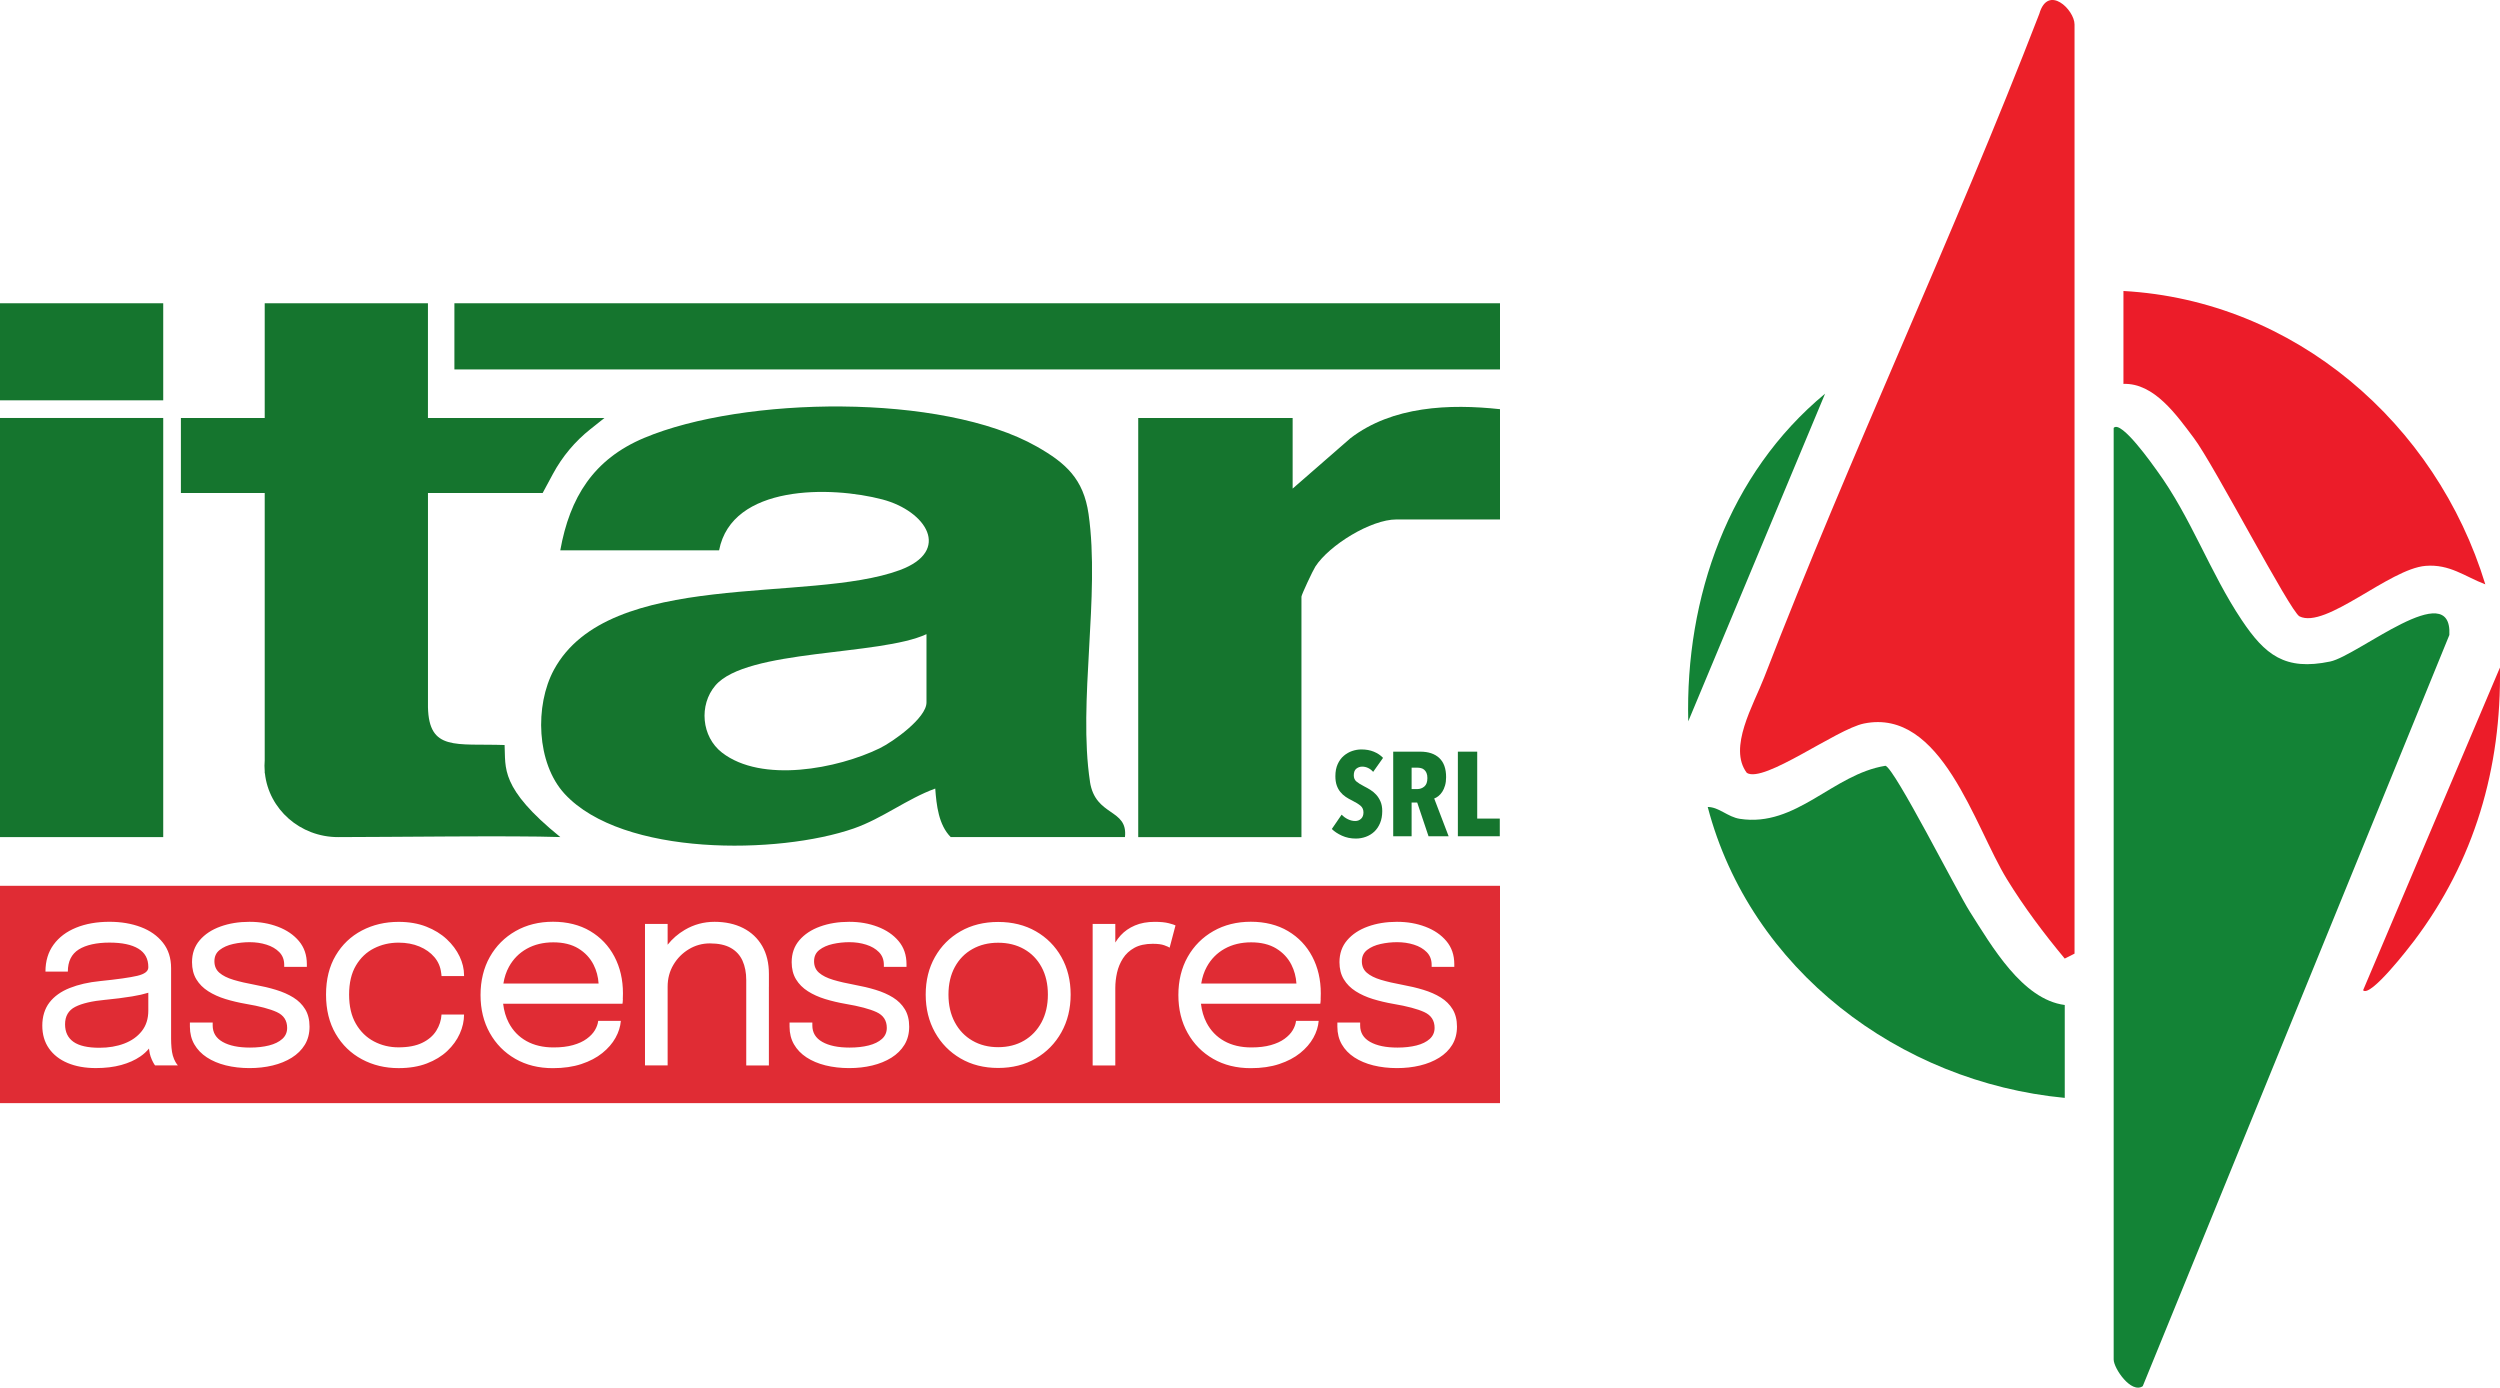 <?xml version="1.0" encoding="UTF-8"?>
<svg id="Capa_2" data-name="Capa 2" xmlns="http://www.w3.org/2000/svg" viewBox="0 0 1060.95 588.9">
  <defs>
    <style>
      .cls-1 {
        fill: #138336;
      }

      .cls-2 {
        fill: #15752e;
      }

      .cls-3 {
        fill: #ec1c29;
      }

      .cls-4 {
        fill: #ec2029;
      }

      .cls-5 {
        fill: #e02c34;
      }
    </style>
  </defs>
  <g id="Capa_1-2" data-name="Capa 1">
    <g>
      <path class="cls-4" d="M880.39,404.7l-4.16,2.1c-8.87-10.68-17.22-21.78-24.5-33.63-13.86-22.55-27.73-72.84-60.71-66.12-11.68,2.38-42.43,25.46-49.7,20.95-8.06-10.64,2.85-28.85,7.35-40.49,36.57-94.71,80.21-186.91,116.78-281.67,3.67-12.69,14.94-1.68,14.94,4.55v394.31Z"/>
      <path class="cls-1" d="M897,181.6c3.13-3.58,16.77,15.94,18.29,18.02,14.55,19.9,22.55,43.36,36.07,63.55,9.86,14.73,18.31,21.58,37.52,17.57,11.79-2.46,51.85-36.29,50.58-11.27l-130.12,318.79c-4.86,3.36-12.34-7.54-12.34-11.31V181.6Z"/>
      <path class="cls-2" d="M636.57,173.64v46.81h-44c-10.74,0-28.39,10.83-34.34,19.96-1.06,1.63-5.92,11.98-5.92,12.81v102.04h-69.27v-177.87h65.53v29.96l24.51-21.36c17.83-13.7,42.09-14.66,63.49-12.34Z"/>
      <rect class="cls-2" x="192.84" y="128.7" width="443.73" height="28.08"/>
      <rect class="cls-2" y="177.38" width="69.27" height="177.87"/>
      <path class="cls-3" d="M901.15,123.49c72.58,4.07,132.73,56.12,153.57,124.5-8.75-3.35-15.09-8.67-25.34-7.85-15.34,1.22-42.4,26.92-53.51,21.44-3.94-1.95-36.31-64.39-44.81-75.65-7.24-9.6-16.84-23.5-29.91-23.01v-39.43Z"/>
      <path class="cls-1" d="M876.24,426.49v39.43c-70.17-6.66-133.46-54.49-151.52-123.46,4.81.03,8.45,4.24,13.64,5.04,23.99,3.7,39.42-18.94,61.8-22.52,3.95,1.17,30.36,53.4,35.79,61.91,9.28,14.56,22.25,37.27,40.29,39.61Z"/>
      <rect class="cls-2" y="128.7" width="69.27" height="41.19"/>
      <path class="cls-1" d="M716.46,306.12c-1.32-52.6,17.09-105.13,58.07-139.05l-58.07,139.05Z"/>
      <path class="cls-3" d="M1002.85,420.25l58.08-136.96c.67,42.67-10.82,82.09-36.48,116.04-1.88,2.48-18.52,24.15-21.6,20.92Z"/>
      <path class="cls-2" d="M462.57,331.72c-5.16-33.78,4.36-78.93-.61-113.6-2.13-14.83-9.62-21.61-21.95-28.6-40.16-22.79-124.55-21.35-166.63-3.68-21.48,9.03-31.56,25.18-35.61,47.71h67.4c5.39-28.07,47.57-27.34,69.33-21.59,18.57,4.91,29.45,21.8,7.39,29.97-38.72,14.33-123.39-.85-146.8,42.29-8.22,15.15-7.45,39.72,4.55,52.7,24.65,26.65,90.85,25.75,122.71,14.65,12.11-4.22,22.56-12.55,34.55-16.92.51,7.05,1.42,15.4,6.56,20.59h73.95c1.34-12.23-12.57-8.54-14.86-23.52ZM393.18,298.14c0,6.54-14.15,16.64-19.89,19.43-17.85,8.67-50.01,14.89-66.89,1.82-8.73-6.76-9.85-20.21-2.82-28.47,13.26-15.56,69.82-12.55,89.6-21.8v29.02Z"/>
      <path class="cls-2" d="M181.61,177.38v-48.68h-69.27v48.68h-35.57v31.83h35.57v113.46c-.06.76-.1,1.53-.1,2.3s.04,1.54.1,2.3v.83l.08.07c1.65,15.22,14.92,27.08,31.05,27.08h0c21.24,0,73.92-.71,94.31-.02-25.82-20.92-23.11-29.36-23.64-39.06-20.73-.69-32.08,2.65-32.52-16.02v-90.94h48.68l4.36-8.1c3.95-7.33,9.34-13.78,15.86-18.96l5.99-4.76h-74.89Z"/>
      <path class="cls-2" d="M582.74,327.57c-.61-.71-1.32-1.26-2.13-1.65-.81-.39-1.66-.58-2.54-.58s-1.73.29-2.46.86c-.73.58-1.09,1.52-1.09,2.84,0,1.12.37,1.99,1.12,2.62.74.63,1.84,1.31,3.3,2.06.82.41,1.68.89,2.58,1.45s1.73,1.24,2.48,2.06c.75.81,1.37,1.79,1.86,2.92s.74,2.48.74,4.04c0,1.93-.31,3.63-.92,5.1s-1.44,2.69-2.47,3.66c-1.04.96-2.24,1.69-3.59,2.18-1.36.49-2.77.74-4.22.74-2.16,0-4.13-.41-5.91-1.22-1.78-.81-3.2-1.76-4.29-2.84l4.16-6.08c.78.81,1.67,1.46,2.69,1.95,1.01.49,2.04.74,3.09.74.98,0,1.81-.32,2.48-.96.68-.64,1.01-1.54,1.01-2.69s-.41-2.12-1.22-2.81c-.81-.69-1.99-1.43-3.55-2.21-.98-.47-1.9-1-2.76-1.57-.86-.57-1.62-1.27-2.28-2.08s-1.18-1.76-1.55-2.84c-.37-1.08-.56-2.37-.56-3.85,0-1.99.33-3.71.99-5.15.66-1.44,1.52-2.61,2.59-3.52,1.07-.91,2.25-1.59,3.55-2.03,1.3-.44,2.61-.66,3.93-.66,1.96,0,3.72.32,5.27.96,1.55.64,2.86,1.51,3.9,2.62l-4.21,5.96Z"/>
      <path class="cls-2" d="M606.24,354.89l-4.8-14.3h-2.38v14.3h-7.81v-35.9h11.48c3.47,0,6.17.9,8.09,2.71,1.92,1.81,2.88,4.5,2.88,8.09,0,1.32-.15,2.5-.45,3.55-.3,1.05-.7,1.94-1.19,2.69-.49.74-1.04,1.35-1.64,1.83-.61.47-1.2.81-1.77,1.01l6.12,16.02h-8.54ZM605.76,330.25c0-.91-.13-1.66-.38-2.23-.25-.57-.58-1.03-.99-1.37-.41-.34-.85-.57-1.34-.68-.49-.12-.97-.18-1.45-.18h-2.54v9.08h2.38c1.15,0,2.16-.36,3.02-1.09.86-.73,1.29-1.9,1.29-3.52Z"/>
      <path class="cls-2" d="M618.69,354.89v-35.9h8.21v28.4h9.58v7.5h-17.8Z"/>
      <path class="cls-5" d="M434.57,402.77c-3.17-1.79-6.82-2.69-10.97-2.69s-7.76.9-10.94,2.69c-3.19,1.79-5.67,4.33-7.46,7.63-1.79,3.3-2.69,7.19-2.69,11.67s.89,8.41,2.69,11.76c1.79,3.36,4.28,5.96,7.46,7.8,3.18,1.85,6.83,2.77,10.94,2.77s7.8-.92,10.97-2.77c3.17-1.85,5.64-4.45,7.44-7.8,1.79-3.35,2.69-7.27,2.69-11.76s-.9-8.38-2.69-11.67c-1.79-3.3-4.27-5.84-7.44-7.63ZM541.6,402.51c-2.87-1.73-6.41-2.6-10.63-2.6s-8.01.9-11.25,2.71c-3.24,1.81-5.77,4.36-7.58,7.66-1.16,2.11-1.94,4.47-2.36,7.1h40.4c-.19-2.86-.89-5.51-2.12-7.94-1.45-2.88-3.61-5.19-6.47-6.93ZM44.8,424.28c-5.69.53-9.98,1.53-12.86,3-2.88,1.47-4.33,3.94-4.33,7.41,0,3.28,1.19,5.76,3.56,7.44s6.05,2.52,11.02,2.52c3.88,0,7.39-.59,10.52-1.78,3.13-1.19,5.62-2.95,7.46-5.29,1.85-2.34,2.77-5.24,2.77-8.71v-7.57c-1.98.61-4.27,1.13-6.87,1.55-3.6.58-7.36,1.07-11.28,1.44ZM0,375.93v92.22h636.57v-92.22H0ZM65.83,452.15c-.19-.19-.47-.63-.85-1.33-.38-.7-.74-1.52-1.07-2.46-.26-.75-.47-1.71-.62-2.86-.02-.17-.03-.35-.05-.53-1.01,1.23-2.23,2.37-3.71,3.38-2.24,1.55-4.95,2.75-8.11,3.62-3.17.87-6.75,1.3-10.74,1.3-4.56,0-8.55-.72-11.96-2.15-3.41-1.43-6.06-3.5-7.94-6.19-1.89-2.69-2.83-5.93-2.83-9.7s1.02-7.19,3.05-9.81,4.9-4.67,8.59-6.13c3.69-1.47,7.99-2.45,12.89-2.94,7.39-.75,12.65-1.5,15.77-2.23,3.13-.74,4.69-1.93,4.69-3.59v-.17c0-3.47-1.41-6.06-4.24-7.77-2.83-1.71-6.92-2.57-12.27-2.57s-9.91.97-13,2.91c-3.09,1.94-4.64,5.08-4.64,9.41h-9.5c0-4.49,1.15-8.3,3.45-11.45,2.3-3.15,5.49-5.55,9.58-7.21,4.09-1.66,8.81-2.49,14.16-2.49,4.9,0,9.32.75,13.26,2.23,3.94,1.49,7.07,3.69,9.39,6.62,2.32,2.92,3.48,6.53,3.48,10.83v29.96c0,1.32.06,2.6.17,3.84.11,1.24.3,2.34.56,3.28.34,1.13.72,2.04,1.13,2.74.41.7.75,1.18,1.02,1.44h-9.67ZM129.35,443.39c-1.34,2.19-3.19,4.01-5.54,5.48-2.36,1.47-5.07,2.57-8.14,3.31-3.07.74-6.34,1.1-9.81,1.1s-6.96-.39-10.04-1.16c-3.07-.77-5.75-1.9-8.03-3.39-2.28-1.49-4.05-3.33-5.31-5.51-1.26-2.19-1.89-4.69-1.89-7.52v-1.75h9.67v1.24c0,3.05,1.41,5.38,4.24,6.98,2.83,1.6,6.69,2.4,11.59,2.4,3.02,0,5.71-.3,8.08-.9,2.37-.6,4.25-1.53,5.63-2.77,1.38-1.24,2.06-2.81,2.06-4.69,0-3.13-1.46-5.36-4.38-6.7-2.92-1.34-7.28-2.5-13.09-3.48-3.05-.53-5.96-1.22-8.71-2.06-2.75-.85-5.19-1.95-7.32-3.31-2.13-1.36-3.81-3.04-5.03-5.06-1.23-2.02-1.84-4.44-1.84-7.27,0-3.66,1.08-6.76,3.25-9.3,2.17-2.54,5.1-4.49,8.79-5.82,3.69-1.34,7.8-2.01,12.33-2.01s8.4.7,12.1,2.09c3.69,1.4,6.66,3.42,8.9,6.08,2.24,2.66,3.36,5.93,3.36,9.81v1.13h-9.61v-.85c0-2.19-.7-3.99-2.09-5.4-1.39-1.41-3.2-2.47-5.43-3.17-2.22-.7-4.6-1.05-7.12-1.05-2.37,0-4.71.25-7.01.76-2.3.51-4.2,1.35-5.71,2.52-1.51,1.17-2.26,2.77-2.26,4.81s.71,3.67,2.12,4.89c1.41,1.23,3.41,2.22,5.99,3,2.58.77,5.63,1.48,9.13,2.12,3.13.57,6.09,1.27,8.88,2.12,2.79.85,5.25,1.93,7.38,3.25,2.13,1.32,3.81,2.99,5.03,5,1.22,2.02,1.84,4.48,1.84,7.38s-.67,5.5-2.01,7.69ZM196.94,413.99v.23h-9.56c0-.19-.02-.4-.06-.65-.04-.25-.08-.5-.11-.76-.3-2.52-1.26-4.74-2.88-6.64-1.62-1.9-3.73-3.4-6.33-4.49-2.6-1.09-5.56-1.64-8.88-1.64-3.73,0-7.19.8-10.37,2.4-3.19,1.6-5.75,4.03-7.69,7.29-1.94,3.26-2.91,7.38-2.91,12.35s.96,9.07,2.88,12.38c1.92,3.32,4.48,5.81,7.66,7.49,3.18,1.68,6.66,2.52,10.43,2.52,4.07,0,7.43-.64,10.06-1.92,2.64-1.28,4.63-2.99,5.96-5.12,1.34-2.13,2.08-4.42,2.23-6.87h9.56c0,2.71-.6,5.42-1.81,8.11-1.21,2.7-2.98,5.14-5.31,7.35-2.34,2.21-5.23,3.97-8.68,5.29-3.45,1.32-7.44,1.98-11.96,1.98-5.73,0-10.93-1.25-15.6-3.76-4.67-2.51-8.38-6.1-11.11-10.77-2.73-4.67-4.1-10.23-4.1-16.68s1.37-11.98,4.1-16.59c2.73-4.62,6.44-8.15,11.11-10.6,4.67-2.45,9.87-3.67,15.6-3.67,4.37,0,8.27.67,11.7,2.01,3.43,1.34,6.33,3.12,8.71,5.34s4.19,4.66,5.46,7.32c1.26,2.66,1.89,5.31,1.89,7.94v.17ZM264.34,423.99c-.04.98-.09,1.64-.17,1.98h-50.65c.36,3.01,1.15,5.71,2.39,8.08,1.75,3.35,4.25,5.94,7.49,7.75,3.24,1.81,7.09,2.71,11.53,2.71,3.17,0,5.92-.33,8.25-.99,2.34-.66,4.27-1.54,5.79-2.66,1.53-1.11,2.69-2.33,3.48-3.65s1.26-2.64,1.41-3.96h9.61c-.19,2.41-.94,4.81-2.26,7.18-1.32,2.37-3.19,4.53-5.6,6.47-2.41,1.94-5.37,3.5-8.88,4.66s-7.54,1.75-12.1,1.75c-6.03,0-11.35-1.32-15.94-3.96-4.6-2.64-8.21-6.29-10.83-10.97-2.62-4.67-3.93-10.04-3.93-16.11s1.32-11.54,3.96-16.2c2.64-4.66,6.28-8.3,10.91-10.94,4.64-2.64,9.93-3.96,15.89-3.96s11.33,1.32,15.77,3.96c4.45,2.64,7.88,6.25,10.29,10.83,2.41,4.58,3.62,9.79,3.62,15.63,0,.6-.02,1.39-.06,2.37ZM326.3,418.79v33.36h-9.61v-36.24c0-3.13-.53-5.86-1.58-8.2-1.06-2.34-2.71-4.15-4.98-5.43-2.26-1.28-5.22-1.92-8.88-1.92-3.2,0-6.17.82-8.9,2.46-2.73,1.64-4.92,3.84-6.56,6.61-1.64,2.77-2.46,5.87-2.46,9.3v33.41h-9.61v-60.04h9.61v8.82c2.01-2.52,4.42-4.63,7.27-6.3,3.86-2.28,8.08-3.42,12.64-3.42s8.69.89,12.16,2.66c3.47,1.77,6.15,4.31,8.06,7.6,1.9,3.3,2.85,7.27,2.85,11.9v5.43ZM383.83,443.39c-1.34,2.19-3.19,4.01-5.54,5.48-2.36,1.47-5.07,2.57-8.14,3.31-3.07.74-6.34,1.1-9.81,1.1s-6.96-.39-10.04-1.16c-3.07-.77-5.75-1.9-8.03-3.39-2.28-1.49-4.05-3.33-5.31-5.51-1.26-2.19-1.89-4.69-1.89-7.52v-1.75h9.67v1.24c0,3.05,1.41,5.38,4.24,6.98,2.83,1.6,6.69,2.4,11.59,2.4,3.02,0,5.71-.3,8.08-.9,2.37-.6,4.25-1.53,5.63-2.77,1.38-1.24,2.06-2.81,2.06-4.69,0-3.13-1.46-5.36-4.38-6.7-2.92-1.34-7.28-2.5-13.09-3.48-3.05-.53-5.96-1.22-8.71-2.06-2.75-.85-5.19-1.95-7.32-3.31-2.13-1.36-3.81-3.04-5.03-5.06-1.23-2.02-1.84-4.44-1.84-7.27,0-3.66,1.08-6.76,3.25-9.3,2.17-2.54,5.1-4.49,8.79-5.82,3.69-1.34,7.8-2.01,12.33-2.01s8.4.7,12.1,2.09c3.69,1.4,6.66,3.42,8.9,6.08,2.24,2.66,3.36,5.93,3.36,9.81v1.13h-9.61v-.85c0-2.19-.7-3.99-2.09-5.4-1.39-1.41-3.2-2.47-5.43-3.17-2.22-.7-4.6-1.05-7.12-1.05-2.37,0-4.71.25-7.01.76-2.3.51-4.2,1.35-5.71,2.52-1.51,1.17-2.26,2.77-2.26,4.81s.71,3.67,2.12,4.89c1.41,1.23,3.41,2.22,5.99,3,2.58.77,5.63,1.48,9.13,2.12,3.13.57,6.09,1.27,8.88,2.12,2.79.85,5.25,1.93,7.38,3.25,2.13,1.32,3.81,2.99,5.03,5,1.22,2.02,1.84,4.48,1.84,7.38s-.67,5.5-2.01,7.69ZM450.43,438.1c-2.62,4.69-6.24,8.39-10.85,11.08-4.62,2.69-9.94,4.04-15.97,4.04s-11.36-1.35-15.97-4.04c-4.62-2.7-8.24-6.39-10.86-11.08-2.62-4.69-3.93-10.04-3.93-16.03s1.31-11.31,3.93-15.94c2.62-4.64,6.24-8.27,10.86-10.91,4.62-2.64,9.94-3.96,15.97-3.96s11.35,1.32,15.97,3.96c4.62,2.64,8.23,6.28,10.85,10.91,2.62,4.64,3.93,9.95,3.93,15.94s-1.31,11.34-3.93,16.03ZM496.37,402.17c-.38-.26-1.14-.6-2.29-1.02-1.15-.42-2.78-.62-4.89-.62-3.13,0-5.72.57-7.77,1.7-2.05,1.13-3.67,2.63-4.86,4.49-1.19,1.87-2.03,3.89-2.52,6.08-.49,2.19-.73,4.35-.73,6.5v32.85h-9.61v-60.04h9.61v7.87c.66-1.07,1.42-2.09,2.29-3.04,1.6-1.75,3.61-3.15,6.02-4.18,2.41-1.04,5.24-1.55,8.48-1.55,2.41,0,4.38.2,5.91.59,1.53.4,2.48.71,2.85.93l-2.49,9.44ZM560.48,423.99c-.04.98-.09,1.64-.17,1.98h-50.65c.36,3.01,1.15,5.71,2.39,8.08,1.75,3.35,4.25,5.94,7.49,7.75,3.24,1.81,7.09,2.71,11.53,2.71,3.17,0,5.92-.33,8.25-.99,2.34-.66,4.27-1.54,5.8-2.66,1.53-1.11,2.69-2.33,3.48-3.65.79-1.32,1.26-2.64,1.41-3.96h9.61c-.19,2.41-.94,4.81-2.26,7.18-1.32,2.37-3.19,4.53-5.6,6.47s-5.37,3.5-8.88,4.66c-3.51,1.17-7.54,1.75-12.1,1.75-6.03,0-11.35-1.32-15.94-3.96-4.6-2.64-8.21-6.29-10.83-10.97-2.62-4.67-3.93-10.04-3.93-16.11s1.32-11.54,3.96-16.2c2.64-4.66,6.28-8.3,10.91-10.94,4.64-2.64,9.93-3.96,15.89-3.96s11.33,1.32,15.77,3.96c4.45,2.64,7.88,6.25,10.29,10.83,2.41,4.58,3.62,9.79,3.62,15.63,0,.6-.02,1.39-.06,2.37ZM616.31,443.39c-1.34,2.19-3.19,4.01-5.54,5.48-2.36,1.47-5.07,2.57-8.14,3.31-3.07.74-6.34,1.1-9.81,1.1s-6.96-.39-10.04-1.16c-3.07-.77-5.75-1.9-8.03-3.39-2.28-1.49-4.05-3.33-5.31-5.51-1.26-2.19-1.89-4.69-1.89-7.52v-1.75h9.67v1.24c0,3.05,1.41,5.38,4.24,6.98,2.83,1.6,6.69,2.4,11.59,2.4,3.01,0,5.71-.3,8.08-.9,2.37-.6,4.25-1.53,5.62-2.77s2.06-2.81,2.06-4.69c0-3.13-1.46-5.36-4.38-6.7-2.92-1.34-7.29-2.5-13.09-3.48-3.05-.53-5.96-1.22-8.71-2.06-2.75-.85-5.19-1.95-7.32-3.31-2.13-1.36-3.81-3.04-5.03-5.06-1.23-2.02-1.84-4.44-1.84-7.27,0-3.66,1.08-6.76,3.25-9.3,2.17-2.54,5.1-4.49,8.79-5.82,3.69-1.34,7.8-2.01,12.33-2.01s8.41.7,12.1,2.09c3.69,1.4,6.66,3.42,8.9,6.08,2.24,2.66,3.36,5.93,3.36,9.81v1.13h-9.61v-.85c0-2.19-.7-3.99-2.09-5.4-1.4-1.41-3.2-2.47-5.43-3.17-2.22-.7-4.6-1.05-7.12-1.05-2.38,0-4.71.25-7.01.76-2.3.51-4.2,1.35-5.71,2.52-1.51,1.17-2.26,2.77-2.26,4.81s.71,3.67,2.12,4.89c1.41,1.23,3.41,2.22,5.99,3,2.58.77,5.62,1.48,9.13,2.12,3.13.57,6.09,1.27,8.88,2.12,2.79.85,5.25,1.93,7.38,3.25,2.13,1.32,3.81,2.99,5.03,5,1.22,2.02,1.84,4.48,1.84,7.38s-.67,5.5-2.01,7.69ZM245.45,402.51c-2.86-1.73-6.41-2.6-10.63-2.6s-8.01.9-11.25,2.71c-3.24,1.81-5.77,4.36-7.58,7.66-1.16,2.11-1.94,4.47-2.36,7.1h40.4c-.19-2.86-.89-5.51-2.12-7.94-1.45-2.88-3.61-5.19-6.47-6.93Z"/>
    </g>
  </g>
</svg>